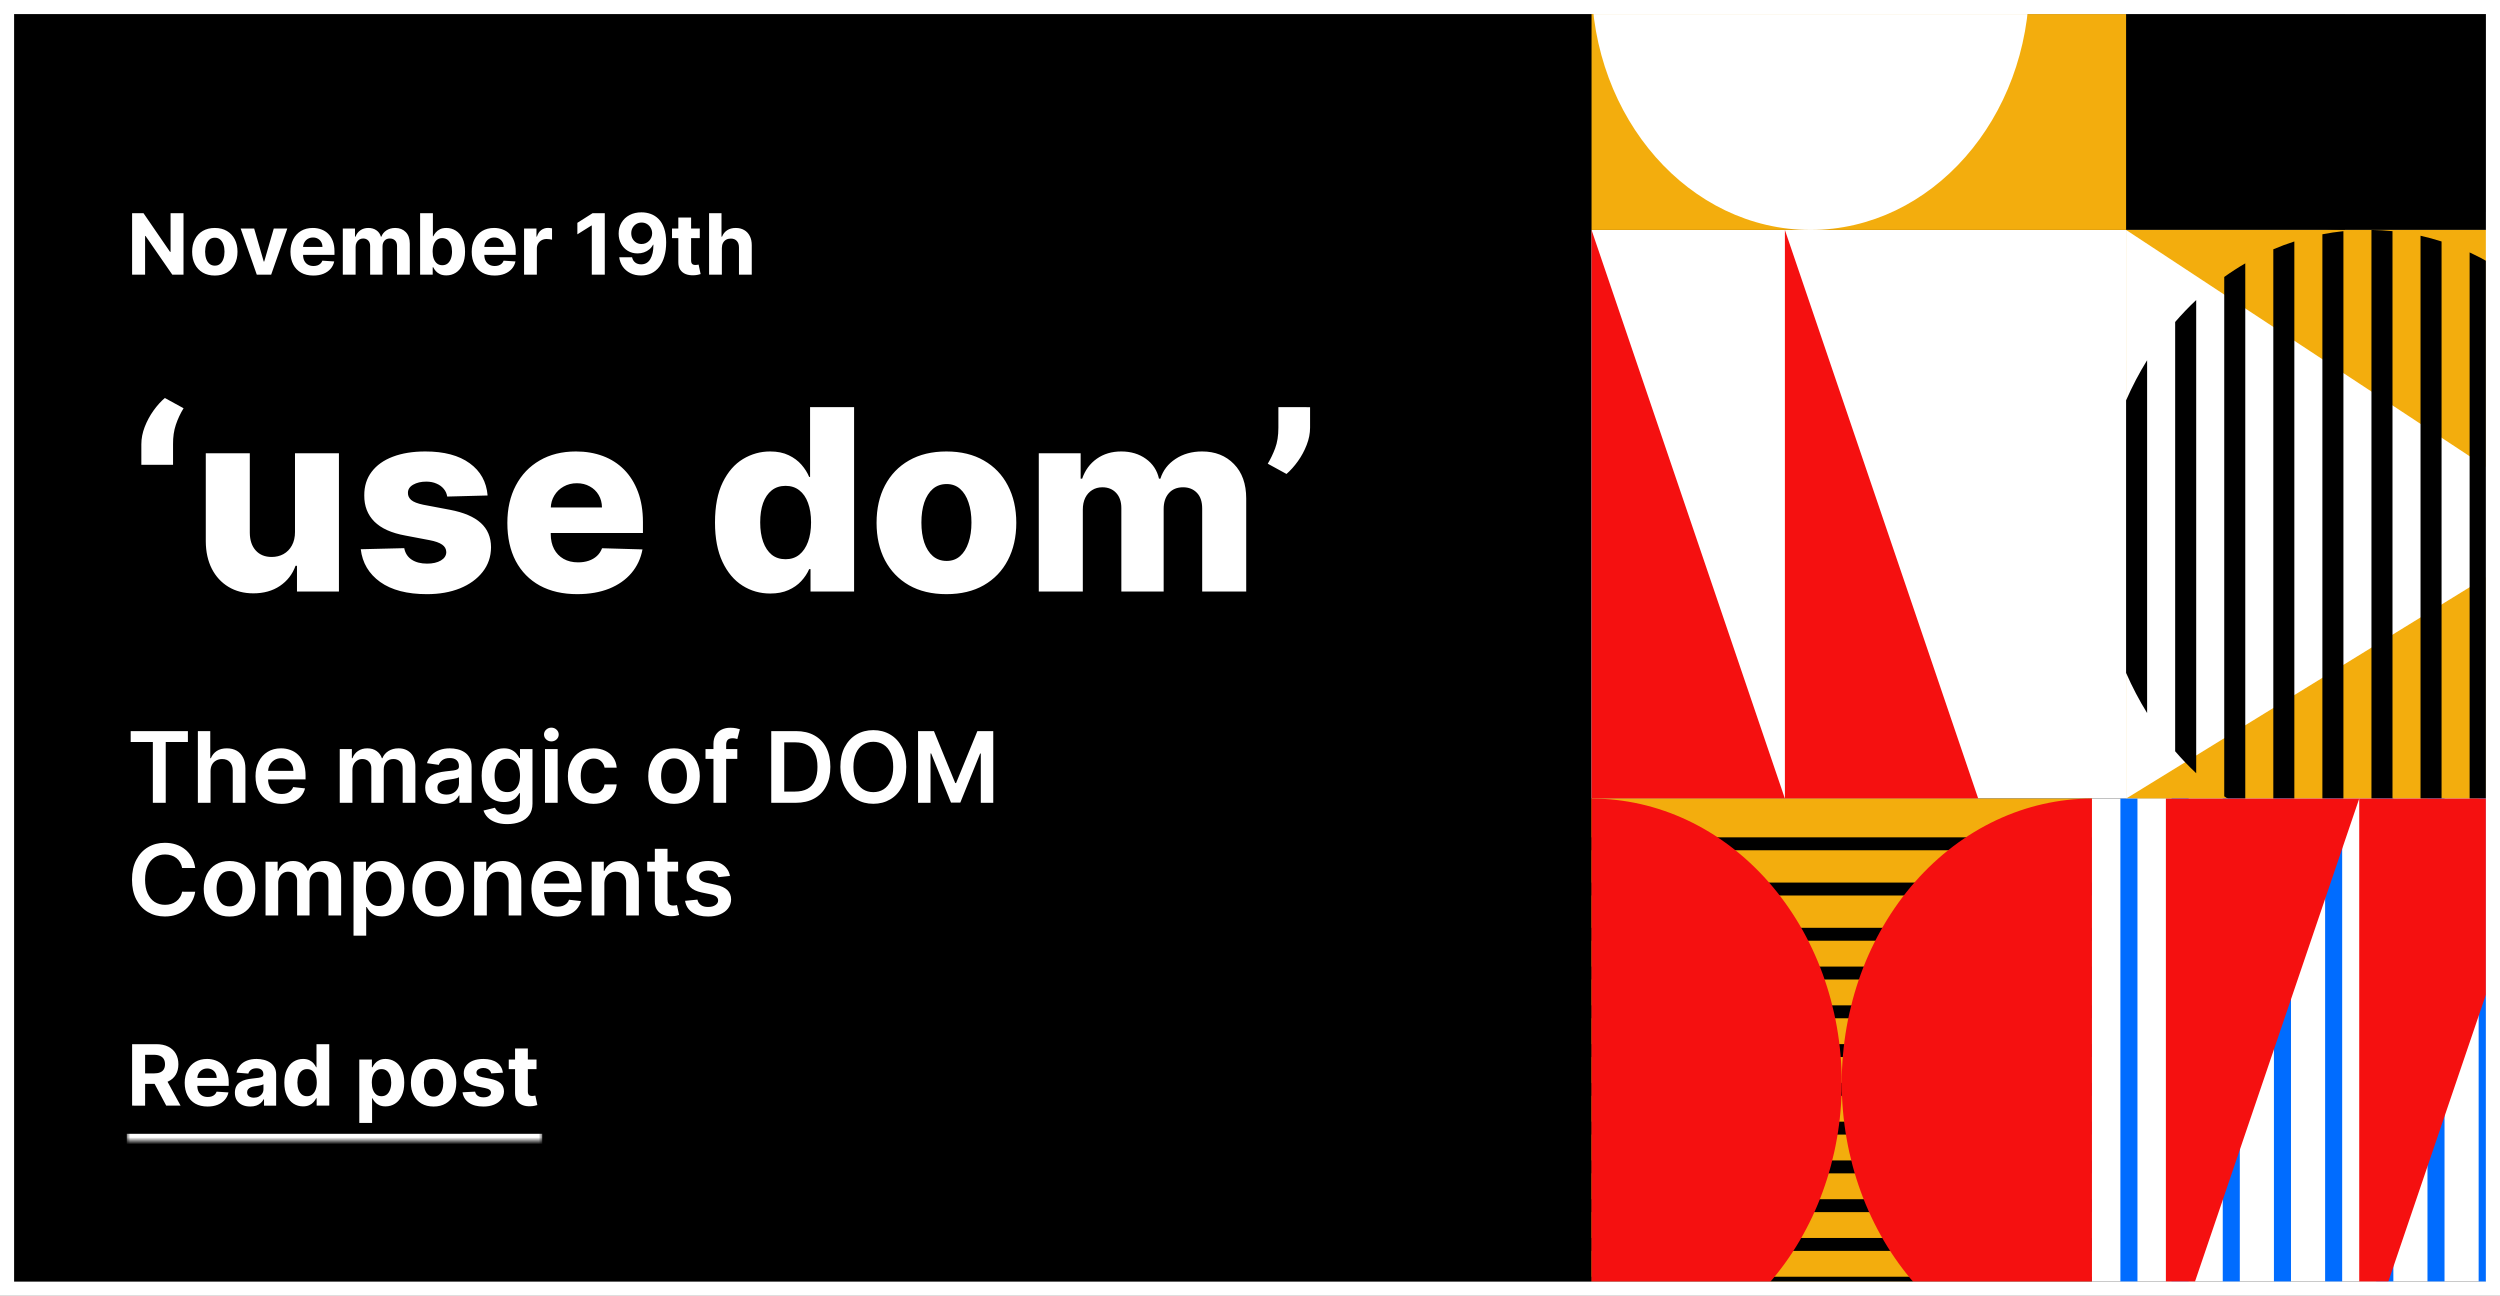 <svg fill="none" height="184" viewBox="0 0 355 184" width="355" xmlns="http://www.w3.org/2000/svg" xmlns:xlink="http://www.w3.org/1999/xlink"><rect x="0" y="0" width="355" height="184" fill="#333333" stroke="none"/><clipPath id="a"><path d="m2 2h351v180h-351z"/></clipPath><mask id="b" fill="#fff"><path d="m18 144h59v18h-59z" fill="#fff"/></mask><g clip-path="url(#a)"><path d="m2 2h351v180h-351z" fill="#000"/><path d="m226 32.652h130.813v80.746h-130.813z" fill="#fff"/><path d="m226 32.652 27.455 80.746h-27.455z" fill="#f51010"/><path d="m253.455 32.652 27.454 80.746h-27.454z" fill="#f51010"/><path d="m226-5.885h75.904v38.538h-75.904z" fill="#f3ad0d"/><path d="m288.176-2.674c0 19.51-13.918 35.326-31.088 35.326-17.169 0-31.088-15.816-31.088-35.326 0-19.51 13.919-35.326 31.088-35.326 17.17 0 31.088 15.816 31.088 35.326z" fill="#fff"/><path d="m332.992-38c-8.245 0-16.153 3.722-21.983 10.347s-9.105 15.61-9.105 24.979c0 9.369 3.275 18.354 9.105 24.979 5.83 6.625 13.738 10.347 21.983 10.347z" fill="#000"/><path d="m364.484-38c-8.245 0-16.153 3.722-21.983 10.347s-9.105 15.61-9.105 24.979c0 9.369 3.275 18.354 9.105 24.979 5.83 6.625 13.738 10.347 21.983 10.347z" fill="#000"/><path d="m301.904 32.652h63.791v80.746h-63.791z" fill="#f3ad0d"/><path d="m301.904 32.652 63.387 41.749-63.387 38.997z" fill="#fff"/><path d="m304.89 51.154c-1.117 1.802-2.116 3.706-2.986 5.695v38.705c.87 1.989 1.869 3.893 2.986 5.695z" fill="#000"/><path d="m311.859 109.799c-1.043-.979-2.04-2.02-2.987-3.117v-60.961c.947-1.097 1.944-2.138 2.987-3.117z" fill="#000"/><path d="m318.828 115.005c-1.023-.594-2.02-1.239-2.987-1.931v-73.745c.967-.693 1.964-1.338 2.987-1.932z" fill="#000"/><path d="m325.796 118.115c-1.013-.326-2.009-.698-2.986-1.113v-81.601c.977-.416 1.973-.788 2.986-1.113z" fill="#000"/><path d="m332.765 119.577c-1.007-.103-2.003-.251-2.986-.441v-85.869c.983-.19 1.979-.337 2.986-.441z" fill="#000"/><path d="m339.734 119.577c-.985.101-1.981.159-2.987.174v-87.099c1.006.015 2.002.073 2.987.174z" fill="#000"/><path d="m346.703 118.115c-.98.315-1.977.587-2.987.813v-85.453c1.01.227 2.007.499 2.987.814z" fill="#000"/><path d="m353.671 115.005c-.972.565-1.968 1.084-2.986 1.555v-80.717c1.018.471 2.014.99 2.986 1.554z" fill="#000"/><path d="m360.64 109.799c-.957.899-1.954 1.746-2.987 2.537v-72.269c1.033.791 2.03 1.638 2.987 2.537z" fill="#000"/><path d="m367.609 101.249c-.919 1.482-1.917 2.896-2.987 4.234v-58.563c1.07 1.338 2.068 2.752 2.987 4.234z" fill="#000"/><path d="m226 113.398h71.059v80.745h-71.059z" fill="#f3ad0d"/><g fill="#000"><path d="m226 118.903h71.059v1.835h-71.059z"/><path d="m226 131.749h71.059v1.835h-71.059z"/><path d="m226 137.254h71.059v1.836h-71.059z"/><path d="m226 142.76h71.059v1.835h-71.059z"/><path d="m226 148.265h71.059v1.835h-71.059z"/><path d="m226 153.771h71.059v1.835h-71.059z"/><path d="m226 159.276h71.059v1.835h-71.059z"/><path d="m226 164.781h71.059v1.836h-71.059z"/><path d="m226 170.287h71.059v1.835h-71.059z"/><path d="m226 175.792h71.059v1.835h-71.059z"/><path d="m226 181.298h71.059v1.835h-71.059z"/><path d="m226 186.803h71.059v1.835h-71.059z"/><path d="m226 192.308h71.059v1.835h-71.059z"/><path d="m226 125.326h71.059v1.835h-71.059z"/></g><path d="m226 194.143c9.423 0 18.46-4.253 25.123-11.825 6.663-7.571 10.406-17.84 10.406-28.547 0-10.708-3.743-20.977-10.406-28.548-6.663-7.572-15.7-11.825-25.123-11.825v40.373z" fill="#f51010"/><path d="m297.059 194.143c-9.423 0-18.46-4.253-25.123-11.825-6.663-7.571-10.407-17.84-10.407-28.547 0-10.708 3.744-20.977 10.407-28.548 6.663-7.572 15.7-11.825 25.123-11.825v40.373z" fill="#f51010"/><path d="m297.059 113.398h79.941v104.602h-79.941z" fill="#fff"/><path d="m301.096 113.398h2.423v104.602h-2.423z" fill="#006cff"/><path d="m308.364 113.398h2.422v104.602h-2.422z" fill="#006cff"/><path d="m315.631 113.398h2.422v104.602h-2.422z" fill="#006cff"/><path d="m322.898 113.398h2.423v104.602h-2.423z" fill="#006cff"/><path d="m330.166 113.398h2.422v104.602h-2.422z" fill="#006cff"/><path d="m337.433 113.398h2.423v104.602h-2.423z" fill="#006cff"/><path d="m344.701 113.398h2.422v104.602h-2.422z" fill="#006cff"/><path d="m351.968 113.398h2.422v104.602h-2.422z" fill="#006cff"/><path d="m359.235 113.398h2.423v104.602h-2.423z" fill="#006cff"/><path d="m366.503 113.398h2.422v104.602h-2.422z" fill="#006cff"/><path d="m307.556 194.143 27.455-80.745h-27.455z" fill="#f51010"/><path d="m335.011 194.143 27.454-80.745h-27.454z" fill="#f51010"/><path d="m377-38h-12.213v256h12.213z" fill="#fff"/><path d="m26.058 30.273v8.727h-1.594l-3.797-5.493h-.064v5.493h-1.845v-8.727h1.619l3.767 5.489h.077v-5.489zm4.445 8.855c-.662 0-1.234-.141-1.717-.422-.48-.284-.851-.679-1.112-1.185-.261-.508-.392-1.098-.392-1.768 0-.676.131-1.267.392-1.773.261-.508.632-.903 1.112-1.185.483-.284 1.055-.426 1.717-.426s1.233.142 1.713.426c.483.281.855.676 1.116 1.185.261.506.392 1.097.392 1.773 0 .67-.131 1.26-.392 1.768-.261.506-.633.901-1.116 1.185-.48.281-1.051.422-1.713.422zm.009-1.406c.301 0 .553-.085.754-.256.202-.173.354-.409.456-.707.105-.298.158-.638.158-1.018 0-.381-.052-.72-.158-1.018-.102-.298-.254-.534-.456-.707s-.453-.26-.754-.26c-.304 0-.56.087-.767.26-.205.173-.359.409-.465.707-.102.298-.153.638-.153 1.018 0 .381.051.72.153 1.018.105.298.26.534.465.707.207.171.463.256.767.256zm10.282-5.267-2.288 6.545h-2.045l-2.288-6.545h1.918l1.359 4.683h.068l1.355-4.683zm3.698 6.673c-.673 0-1.253-.136-1.739-.409-.483-.276-.855-.665-1.117-1.168-.261-.506-.392-1.104-.392-1.794 0-.673.131-1.264.392-1.773.261-.508.629-.905 1.104-1.189.477-.284 1.037-.426 1.679-.426.432 0 .834.07 1.206.209.375.136.702.342.98.618.281.276.5.622.656 1.04.156.415.234.901.234 1.457v.499h-5.527v-1.125h3.818c0-.261-.057-.493-.171-.695-.114-.202-.271-.359-.473-.473-.199-.116-.43-.175-.695-.175-.276 0-.52.064-.733.192-.21.125-.375.294-.494.507-.119.21-.18.445-.183.703v1.07c0 .324.06.604.179.84.122.236.294.418.516.545.222.128.484.192.788.192.202 0 .386-.028.554-.085.168-.057.311-.142.43-.256.119-.114.21-.253.273-.418l1.679.111c-.085.403-.26.756-.524 1.057-.261.298-.599.531-1.014.699-.412.165-.888.247-1.428.247zm4.186-.128v-6.545h1.73v1.155h.077c.136-.384.364-.686.682-.908.318-.222.699-.332 1.142-.332.449 0 .831.112 1.146.337.315.222.526.523.631.903h.068c.134-.375.375-.675.724-.899.352-.227.768-.341 1.249-.341.611 0 1.107.195 1.487.584.384.386.575.935.575 1.645v4.402h-1.811v-4.044c0-.364-.097-.636-.29-.818s-.435-.273-.724-.273c-.33 0-.587.105-.771.315-.185.207-.277.481-.277.822v3.997h-1.76v-4.082c0-.321-.092-.577-.277-.767-.182-.19-.422-.285-.72-.285-.202 0-.384.051-.545.153-.159.099-.285.24-.379.422-.094.179-.141.389-.141.631v3.929zm10.977 0v-8.727h1.815v3.281h.055c.08-.176.195-.355.345-.537.153-.185.352-.338.597-.46.247-.125.554-.188.92-.188.477 0 .918.125 1.321.375.403.247.726.621.967 1.121.241.497.362 1.121.362 1.871 0 .73-.118 1.347-.354 1.849-.233.5-.551.879-.955 1.138-.401.256-.85.384-1.347.384-.352 0-.652-.058-.899-.175-.244-.117-.445-.263-.601-.439-.156-.179-.276-.359-.358-.541h-.081v1.048zm1.777-3.273c0 .389.054.729.162 1.018.108.29.264.516.469.678.204.159.453.239.746.239.295 0 .545-.081.75-.243.204-.165.359-.392.465-.682.108-.293.162-.629.162-1.01 0-.378-.052-.71-.158-.997-.105-.287-.26-.511-.464-.673-.205-.162-.456-.243-.754-.243-.295 0-.545.078-.75.234-.202.156-.356.378-.465.665-.108.287-.162.625-.162 1.014zm8.798 3.401c-.673 0-1.253-.136-1.739-.409-.483-.276-.855-.665-1.117-1.168-.261-.506-.392-1.104-.392-1.794 0-.673.131-1.264.392-1.773s.629-.905 1.104-1.189c.477-.284 1.037-.426 1.679-.426.432 0 .834.07 1.206.209.375.136.702.342.98.618.281.276.5.622.656 1.04.156.415.234.901.234 1.457v.499h-5.527v-1.125h3.818c0-.261-.057-.493-.171-.695s-.271-.359-.473-.473c-.199-.116-.43-.175-.695-.175-.276 0-.52.064-.733.192-.21.125-.375.294-.494.507-.119.21-.18.445-.183.703v1.07c0 .324.06.604.179.84.122.236.294.418.516.545.222.128.484.192.788.192.202 0 .386-.028.554-.085s.311-.142.43-.256c.119-.114.21-.253.273-.418l1.679.111c-.085.403-.26.756-.524 1.057-.261.298-.6.531-1.014.699-.412.165-.888.247-1.428.247zm4.186-.128v-6.545h1.76v1.142h.068c.119-.406.32-.713.601-.92.281-.21.605-.315.972-.315.091 0 .189.006.294.017.105.011.197.027.277.047v1.611c-.085-.026-.203-.048-.354-.068s-.288-.03-.413-.03c-.267 0-.506.058-.716.175-.207.114-.372.273-.494.477-.119.204-.179.44-.179.707v3.703zm11.462-8.727v8.727h-1.845v-6.976h-.051l-1.998 1.253v-1.636l2.16-1.368zm5.229-.119c.449 0 .881.075 1.295.226.418.15.79.391 1.117.72.33.33.59.767.78 1.312.193.543.291 1.209.294 1.999 0 .742-.084 1.403-.251 1.986-.165.58-.402 1.073-.712 1.479-.31.406-.683.716-1.121.929-.438.21-.926.315-1.466.315-.582 0-1.097-.112-1.543-.337-.446-.227-.805-.535-1.078-.925-.27-.392-.433-.832-.49-1.321h1.82c.071.318.22.565.447.742.227.173.508.26.844.26.568 0 1-.247 1.295-.742.295-.497.445-1.178.448-2.041h-.06c-.131.256-.307.476-.528.66-.222.182-.476.322-.763.422-.284.099-.587.149-.908.149-.514 0-.973-.121-1.376-.362s-.722-.574-.955-.997c-.233-.423-.349-.906-.349-1.449-.003-.585.132-1.107.405-1.564.273-.457.653-.815 1.142-1.074.491-.261 1.062-.391 1.713-.388zm.013 1.449c-.287 0-.543.068-.767.204-.222.136-.398.32-.528.55-.128.23-.19.487-.188.771 0 .287.062.545.188.776.128.227.301.409.52.545.222.134.474.2.758.2.213 0 .41-.04.592-.119.182-.08.339-.189.473-.328.136-.142.243-.305.32-.49.077-.185.115-.381.115-.588-.003-.276-.068-.528-.196-.758-.128-.23-.304-.415-.528-.554s-.477-.209-.758-.209zm8.247.852v1.364h-3.942v-1.364zm-3.047-1.568h1.815v6.102c0 .168.026.298.077.392.051.091.122.155.213.192.094.037.202.055.324.055.085 0 .171-.007.256-.021.085-.017.151-.03.196-.038l.286 1.351c-.091.028-.219.061-.384.098-.165.04-.365.064-.601.072-.438.017-.821-.041-1.151-.175-.327-.134-.581-.341-.763-.622-.182-.281-.271-.636-.268-1.065zm6.183 4.33v3.784h-1.815v-8.727h1.764v3.337h.077c.147-.386.386-.689.716-.908.329-.222.743-.332 1.24-.332.454 0 .851.1 1.189.298.341.196.605.479.792.848.191.366.284.805.282 1.317v4.168h-1.816v-3.844c.003-.403-.099-.717-.307-.942-.204-.224-.491-.337-.86-.337-.248 0-.466.053-.657.158-.187.105-.335.259-.443.46-.105.199-.159.439-.162.72z" fill="#fff"/><path d="m20.071 66v-2.915c0-.81.158-1.628.473-2.454.324-.835.742-1.611 1.253-2.327.52-.725 1.057-1.321 1.611-1.79l2.659 1.457c-.46.75-.827 1.534-1.099 2.352-.273.81-.405 1.726-.396 2.748v2.928zm21.818 9.524v-11.161h6.239v19.636h-5.957v-3.656h-.205c-.435 1.202-1.176 2.156-2.224 2.864-1.04.699-2.297 1.048-3.771 1.048-1.338 0-2.514-.307-3.528-.92-1.014-.614-1.803-1.47-2.365-2.57-.562-1.108-.848-2.403-.857-3.886v-12.516h6.251v11.288c.009 1.065.29 1.905.844 2.518.554.614 1.308.92 2.263.92.622 0 1.18-.136 1.675-.409.503-.281.899-.686 1.189-1.214.298-.537.447-1.185.447-1.943zm27.353-5.165-5.74.153c-.06-.409-.222-.771-.486-1.087-.264-.324-.609-.575-1.036-.754-.418-.188-.903-.281-1.457-.281-.724 0-1.342.145-1.854.435-.503.29-.75.682-.741 1.176-.009.384.145.716.46.997.324.281.899.507 1.726.677l3.784.716c1.96.375 3.418.997 4.372 1.867.963.869 1.449 2.02 1.457 3.452-.009 1.347-.409 2.518-1.202 3.516-.784.997-1.858 1.773-3.222 2.327-1.364.545-2.923.818-4.679.818-2.804 0-5.016-.575-6.635-1.726-1.611-1.159-2.531-2.71-2.761-4.653l6.175-.153c.136.716.49 1.261 1.061 1.636s1.3.562 2.186.562c.801 0 1.453-.149 1.956-.447.503-.298.759-.695.767-1.189-.009-.443-.205-.797-.588-1.061-.384-.273-.984-.486-1.802-.639l-3.426-.652c-1.969-.358-3.435-1.018-4.398-1.982-.963-.972-1.44-2.207-1.432-3.707-.009-1.312.341-2.433 1.048-3.362.707-.938 1.713-1.653 3.017-2.148 1.304-.494 2.842-.741 4.615-.741 2.659 0 4.756.558 6.29 1.675 1.534 1.108 2.382 2.634 2.544 4.577zm12.735 14.011c-2.054 0-3.827-.405-5.318-1.214-1.483-.818-2.625-1.982-3.426-3.49-.793-1.517-1.189-3.32-1.189-5.408 0-2.028.401-3.801 1.202-5.318.801-1.526 1.93-2.71 3.388-3.554 1.457-.852 3.175-1.278 5.152-1.278 1.398 0 2.676.217 3.835.652 1.159.435 2.16 1.078 3.004 1.93.844.852 1.5 1.905 1.969 3.158.469 1.244.703 2.672.703 4.283v1.56h-17.067v-3.631h11.25c-.009-.665-.166-1.257-.473-1.777s-.729-.925-1.266-1.214c-.528-.298-1.138-.448-1.828-.448-.699 0-1.325.158-1.879.473-.554.307-.993.729-1.317 1.266-.324.528-.494 1.129-.511 1.802v3.695c0 .801.158 1.504.473 2.109.315.597.763 1.061 1.342 1.393.58.332 1.27.499 2.071.499.554 0 1.057-.077 1.508-.23s.84-.379 1.163-.677c.324-.298.567-.665.729-1.099l5.74.166c-.239 1.287-.763 2.408-1.573 3.362-.801.946-1.854 1.683-3.158 2.212-1.304.52-2.812.78-4.526.78zm27.402-.089c-1.448 0-2.765-.375-3.95-1.125s-2.131-1.875-2.838-3.375-1.061-3.362-1.061-5.587c0-2.31.366-4.21 1.099-5.702s1.692-2.595 2.877-3.311c1.193-.716 2.476-1.074 3.848-1.074 1.031 0 1.913.179 2.646.537.733.349 1.338.801 1.816 1.355.477.554.839 1.129 1.086 1.726h.128v-9.908h6.251v26.182h-6.187v-3.183h-.192c-.264.605-.639 1.172-1.125 1.7-.486.528-1.095.955-1.828 1.278-.724.324-1.581.486-2.57.486zm2.174-4.871c.758 0 1.406-.213 1.943-.639.537-.435.95-1.044 1.24-1.828s.435-1.705.435-2.761c0-1.074-.145-1.999-.435-2.774-.281-.776-.695-1.372-1.24-1.79-.537-.418-1.185-.626-1.943-.626-.776 0-1.432.213-1.969.639-.537.426-.946 1.027-1.227 1.802-.273.776-.409 1.692-.409 2.749s.14 1.977.421 2.761c.282.784.687 1.393 1.215 1.828.537.426 1.193.639 1.969.639zm22.84 4.96c-2.062 0-3.835-.422-5.318-1.266-1.474-.852-2.612-2.037-3.413-3.554-.793-1.526-1.189-3.294-1.189-5.305 0-2.02.396-3.788 1.189-5.305.801-1.526 1.939-2.71 3.413-3.554 1.483-.852 3.256-1.278 5.318-1.278 2.063 0 3.831.426 5.306 1.278 1.483.844 2.62 2.028 3.413 3.554.801 1.517 1.202 3.286 1.202 5.305 0 2.011-.401 3.78-1.202 5.305-.793 1.517-1.93 2.702-3.413 3.554-1.475.844-3.243 1.266-5.306 1.266zm.039-4.717c.75 0 1.384-.23 1.904-.69.52-.46.917-1.099 1.189-1.918.282-.818.422-1.764.422-2.838 0-1.091-.14-2.046-.422-2.864-.272-.818-.669-1.457-1.189-1.918-.52-.46-1.154-.69-1.904-.69-.776 0-1.432.23-1.969.69-.529.46-.933 1.099-1.215 1.918-.272.818-.409 1.773-.409 2.864 0 1.074.137 2.02.409 2.838.282.818.686 1.457 1.215 1.918.537.46 1.193.69 1.969.69zm13.076 4.347v-19.636h5.945v3.605h.217c.409-1.193 1.099-2.135 2.071-2.825.972-.69 2.131-1.036 3.477-1.036 1.364 0 2.532.349 3.503 1.048.972.699 1.59 1.636 1.854 2.813h.204c.367-1.168 1.083-2.101 2.148-2.8 1.065-.707 2.323-1.061 3.771-1.061 1.858 0 3.367.597 4.526 1.79 1.159 1.185 1.739 2.812 1.739 4.883v13.219h-6.252v-11.787c0-.98-.251-1.726-.754-2.237-.503-.52-1.155-.78-1.956-.78-.861 0-1.538.281-2.033.844-.485.554-.728 1.3-.728 2.237v11.723h-6.009v-11.851c0-.912-.247-1.632-.741-2.16-.495-.528-1.147-.793-1.956-.793-.546 0-1.027.132-1.445.396-.418.256-.746.622-.984 1.099-.23.477-.345 1.04-.345 1.688v11.621zm38.523-26.182v2.915c0 .81-.161 1.628-.485 2.454-.316.818-.729 1.585-1.24 2.301-.512.716-1.053 1.321-1.624 1.815l-2.659-1.457c.392-.648.741-1.376 1.048-2.186.307-.818.46-1.79.46-2.915v-2.928z" fill="#fff"/><path d="m18.557 105.364v-1.546h8.124v1.546h-3.147v8.636h-1.83v-8.636zm11.34 4.162v4.474h-1.8v-10.182h1.76v3.843h.089c.179-.431.456-.77.83-1.019.378-.252.858-.378 1.442-.378.53 0 .993.111 1.387.333s.699.547.915.975c.219.427.328.949.328 1.566v4.862h-1.8v-4.584c0-.514-.133-.913-.398-1.198-.262-.288-.63-.432-1.104-.432-.318 0-.603.069-.855.208-.249.136-.444.333-.587.592-.139.258-.209.572-.209.94zm10.097 4.623c-.766 0-1.427-.159-1.984-.477-.553-.322-.979-.776-1.278-1.362-.298-.59-.448-1.285-.448-2.083 0-.786.149-1.475.448-2.069.302-.596.723-1.06 1.263-1.392.54-.334 1.175-.502 1.904-.502.471 0 .915.076 1.332.229.421.149.792.381 1.114.696.325.315.58.716.766 1.203.186.484.278 1.061.278 1.73v.552h-6.259v-1.213h4.534c-.003-.345-.078-.651-.224-.92-.146-.272-.35-.485-.612-.641-.259-.156-.56-.234-.905-.234-.368 0-.691.09-.969.269-.278.175-.495.407-.651.696-.152.285-.23.598-.234.939v1.059c0 .444.081.826.244 1.144.162.315.39.557.681.726.292.165.633.248 1.024.248.262 0 .499-.036.711-.109.212-.076.396-.187.552-.333.156-.146.273-.327.353-.542l1.68.189c-.106.444-.308.832-.607 1.163-.295.328-.673.583-1.133.766-.461.179-.988.268-1.581.268zm8.251-.149v-7.636h1.72v1.297h.089c.159-.437.423-.779.79-1.024.368-.249.807-.373 1.317-.373.517 0 .953.126 1.308.378.358.249.61.588.756 1.019h.08c.169-.424.454-.762.855-1.014.404-.255.883-.383 1.437-.383.703 0 1.276.222 1.72.666.444.445.666 1.092.666 1.944v5.126h-1.805v-4.847c0-.474-.126-.821-.378-1.039-.252-.222-.56-.333-.925-.333-.434 0-.774.135-1.019.407-.242.269-.363.618-.363 1.049v4.763h-1.765v-4.922c0-.394-.119-.709-.358-.944-.235-.236-.543-.353-.925-.353-.259 0-.494.066-.706.198-.212.13-.381.314-.507.552-.126.236-.189.511-.189.826v4.643zm14.692.154c-.484 0-.92-.086-1.308-.258-.385-.176-.689-.435-.915-.776-.222-.341-.333-.762-.333-1.263 0-.431.08-.787.239-1.069.159-.281.376-.507.651-.676s.585-.296.93-.383c.348-.089.708-.154 1.079-.193.447-.047.81-.088 1.089-.125.279-.04.481-.099.607-.179.129-.083.194-.21.194-.383v-.029c0-.375-.111-.665-.333-.87-.222-.206-.542-.309-.96-.309-.441 0-.79.096-1.049.289-.255.192-.427.419-.517.681l-1.68-.239c.133-.464.351-.852.656-1.163.305-.315.678-.55 1.119-.706.441-.159.928-.239 1.462-.239.368 0 .734.043 1.099.129.365.087.698.229.999.428.302.196.544.462.726.8.186.339.278.761.278 1.268v5.111h-1.73v-1.049h-.06c-.109.212-.264.411-.462.597-.196.182-.443.329-.741.442-.295.109-.641.164-1.039.164zm.467-1.322c.361 0 .674-.072.94-.214.265-.146.469-.338.612-.577.146-.238.219-.499.219-.78v-.9c-.056.046-.152.089-.288.129-.133.04-.282.075-.448.104-.166.03-.33.057-.492.08s-.303.043-.423.06c-.269.036-.509.096-.721.179s-.38.199-.502.348c-.123.145-.184.334-.184.566 0 .332.121.582.363.751.242.169.55.254.925.254zm8.625 4.191c-.646 0-1.202-.088-1.665-.264-.464-.172-.837-.404-1.119-.696-.282-.291-.477-.615-.587-.969l1.621-.393c.073.149.179.297.318.442.139.15.327.272.562.368.239.1.539.15.9.15.51 0 .933-.125 1.268-.373.335-.246.502-.65.502-1.213v-1.447h-.089c-.093.185-.229.376-.408.572-.176.195-.409.359-.701.492-.288.132-.651.199-1.089.199-.587 0-1.119-.138-1.596-.413-.474-.278-.852-.693-1.134-1.243-.278-.553-.418-1.246-.418-2.078 0-.839.139-1.546.418-2.123.282-.58.661-1.019 1.139-1.317.477-.302 1.009-.453 1.596-.453.448 0 .815.076 1.104.229.292.149.524.33.696.542.172.209.303.406.393.591h.099v-1.262h1.775v7.76c0 .653-.156 1.193-.467 1.621-.312.428-.738.747-1.278.96-.54.212-1.153.318-1.839.318zm.015-4.544c.381 0 .706-.093.974-.279.269-.185.472-.452.612-.8s.209-.766.209-1.253c0-.481-.07-.901-.209-1.263-.136-.361-.338-.641-.607-.84-.265-.202-.592-.303-.979-.303-.401 0-.736.104-1.004.313-.268.209-.471.495-.607.86-.136.361-.204.772-.204 1.233 0 .467.068.877.204 1.228.139.348.343.62.612.815.272.193.605.289.999.289zm5.344 1.521v-7.636h1.8v7.636zm.905-8.72c-.285 0-.53-.095-.736-.284-.205-.192-.308-.422-.308-.691 0-.271.103-.502.308-.691.205-.192.451-.288.736-.288.288 0 .534.096.736.288.205.189.308.42.308.691 0 .269-.103.499-.308.691-.202.189-.448.284-.736.284zm6.006 8.869c-.762 0-1.417-.167-1.964-.502-.543-.335-.963-.797-1.258-1.387-.292-.593-.438-1.276-.438-2.048 0-.776.149-1.46.447-2.054.298-.596.719-1.06 1.263-1.392.547-.334 1.193-.502 1.939-.502.62 0 1.168.115 1.645.343.481.226.863.545 1.149.96.285.411.447.891.487 1.442h-1.72c-.07-.368-.235-.675-.497-.92-.259-.249-.605-.373-1.039-.373-.368 0-.691.099-.969.298-.279.196-.496.477-.651.845-.152.368-.229.809-.229 1.323 0 .52.076.968.229 1.342.152.371.366.658.641.86.278.199.605.299.979.299.265 0 .502-.05.711-.15.212-.102.39-.25.532-.442s.24-.426.293-.701h1.72c-.043.54-.202 1.019-.477 1.437-.275.414-.65.739-1.123.974-.474.232-1.031.348-1.671.348zm11.413 0c-.746 0-1.392-.164-1.939-.492s-.971-.787-1.273-1.377c-.298-.59-.448-1.28-.448-2.068 0-.789.149-1.48.448-2.074.302-.593.726-1.053 1.273-1.382.547-.328 1.193-.492 1.939-.492.746 0 1.392.164 1.939.492.547.329.969.789 1.268 1.382.302.594.452 1.285.452 2.074 0 .788-.151 1.478-.452 2.068-.298.59-.721 1.049-1.268 1.377-.547.328-1.193.492-1.939.492zm.01-1.442c.404 0 .742-.111 1.014-.333.272-.225.474-.527.607-.905.136-.377.204-.798.204-1.262 0-.468-.068-.89-.204-1.268-.133-.381-.335-.685-.607-.91s-.61-.338-1.014-.338c-.414 0-.759.113-1.034.338-.272.225-.476.529-.612.91-.133.378-.199.8-.199 1.268 0 .464.066.885.199 1.262.136.378.34.68.612.905.275.222.62.333 1.034.333zm8.974-6.343v1.392h-4.514v-1.392zm-3.385 7.636v-8.357c0-.514.106-.942.318-1.283.215-.341.504-.597.865-.766s.762-.253 1.203-.253c.312 0 .588.025.83.074.242.05.421.095.537.135l-.358 1.392c-.076-.023-.172-.047-.288-.07-.116-.026-.245-.04-.388-.04-.335 0-.571.082-.711.244-.136.159-.204.388-.204.686v8.238zm11.657 0h-3.45v-10.182h3.52c1.011 0 1.879.204 2.605.612.729.404 1.289.986 1.68 1.745.392.759.587 1.667.587 2.724 0 1.061-.197 1.972-.591 2.735-.392.762-.957 1.347-1.696 1.754-.736.408-1.621.612-2.655.612zm-1.605-1.596h1.516c.709 0 1.301-.129 1.775-.388.474-.262.83-.651 1.069-1.168.238-.52.358-1.17.358-1.949s-.12-1.425-.358-1.939c-.239-.517-.592-.903-1.059-1.158-.464-.259-1.041-.388-1.73-.388h-1.571zm17.328-3.495c0 1.097-.206 2.037-.617 2.819-.408.779-.964 1.375-1.67 1.79-.703.414-1.5.621-2.392.621-.891 0-1.69-.207-2.396-.621-.703-.418-1.259-1.016-1.67-1.795-.408-.782-.612-1.72-.612-2.814 0-1.097.204-2.035.612-2.814.411-.782.967-1.38 1.67-1.795.706-.414 1.505-.621 2.396-.621.892 0 1.689.207 2.392.621.706.415 1.262 1.013 1.67 1.795.411.779.617 1.717.617 2.814zm-1.855 0c0-.772-.121-1.423-.363-1.954-.238-.533-.57-.936-.994-1.208-.424-.275-.913-.412-1.467-.412-.553 0-1.042.137-1.466.412-.424.272-.758.675-1 1.208-.238.531-.358 1.182-.358 1.954s.12 1.425.358 1.959c.242.53.576.933 1 1.208.424.272.913.408 1.466.408.554 0 1.043-.136 1.467-.408.424-.275.756-.678.994-1.208.242-.534.363-1.187.363-1.959zm3.528-5.091h2.258l3.022 7.378h.12l3.022-7.378h2.257v10.182h-1.769v-6.995h-.095l-2.814 6.965h-1.322l-2.814-6.98h-.095v7.01h-1.77zm-102.644 19.436h-1.859c-.053-.305-.151-.575-.293-.811-.143-.238-.32-.441-.532-.606-.212-.166-.454-.29-.726-.373-.268-.086-.558-.129-.87-.129-.553 0-1.044.139-1.472.417-.427.275-.762.68-1.004 1.213-.242.531-.363 1.178-.363 1.944 0 .779.121 1.435.363 1.969.245.53.58.931 1.004 1.203.428.268.916.403 1.467.403.305 0 .59-.04.855-.12.268-.083.509-.203.721-.363.215-.159.396-.354.542-.586.149-.232.252-.497.308-.796l1.859.01c-.07.484-.22.938-.453 1.362-.229.425-.529.799-.9 1.124-.371.322-.805.573-1.303.756-.497.179-1.049.268-1.655.268-.895 0-1.694-.207-2.396-.621-.703-.415-1.256-1.013-1.661-1.795-.404-.782-.607-1.72-.607-2.814 0-1.097.204-2.035.612-2.814.408-.782.963-1.38 1.665-1.795.703-.414 1.498-.621 2.386-.621.567 0 1.094.08 1.581.239.487.159.921.392 1.302.701.381.305.694.679.94 1.123.249.441.411.945.487 1.512zm4.87 6.895c-.746 0-1.392-.164-1.939-.492-.547-.328-.971-.787-1.273-1.377-.298-.59-.447-1.28-.447-2.068 0-.789.149-1.48.447-2.074.302-.593.726-1.053 1.273-1.382.547-.328 1.193-.492 1.939-.492.746 0 1.392.164 1.939.492.547.329.97.789 1.268 1.382.302.594.452 1.285.452 2.074 0 .788-.151 1.478-.452 2.068-.298.59-.721 1.049-1.268 1.377s-1.193.492-1.939.492zm.01-1.442c.404 0 .742-.111 1.014-.333.272-.225.474-.527.607-.905.136-.377.204-.798.204-1.262 0-.468-.068-.89-.204-1.268-.133-.381-.335-.685-.607-.91s-.61-.338-1.014-.338c-.414 0-.759.113-1.034.338-.272.225-.476.529-.612.91-.133.378-.199.8-.199 1.268 0 .464.066.885.199 1.262.136.378.34.68.612.905.275.222.62.333 1.034.333zm5.107 1.293v-7.636h1.72v1.297h.089c.159-.437.422-.779.79-1.024.368-.249.807-.373 1.317-.373.517 0 .953.126 1.308.378.358.249.61.588.756 1.019h.08c.169-.424.454-.762.855-1.014.404-.255.883-.383 1.437-.383.703 0 1.276.222 1.72.666.444.445.666 1.092.666 1.944v5.126h-1.805v-4.847c0-.474-.126-.821-.378-1.039-.252-.222-.56-.333-.925-.333-.434 0-.774.135-1.019.407-.242.269-.363.618-.363 1.049v4.763h-1.765v-4.922c0-.394-.119-.709-.358-.944-.235-.236-.543-.353-.925-.353-.259 0-.494.066-.706.198-.212.13-.381.314-.507.552-.126.236-.189.511-.189.826v4.643zm12.494 2.864v-10.5h1.77v1.262h.104c.093-.185.224-.382.393-.591.169-.212.398-.393.686-.542.288-.153.656-.229 1.104-.229.59 0 1.122.151 1.596.453.477.298.855.74 1.134 1.327.282.583.423 1.299.423 2.148 0 .838-.138 1.551-.413 2.138-.275.586-.65 1.034-1.124 1.342-.474.308-1.011.462-1.611.462-.438 0-.8-.073-1.089-.219-.288-.145-.52-.321-.696-.527-.172-.208-.306-.406-.403-.591h-.074v4.067zm1.765-6.682c0 .494.07.926.209 1.297.142.372.346.662.612.87.268.206.593.309.974.309.398 0 .731-.106.999-.319.269-.215.471-.508.607-.879.139-.375.209-.801.209-1.278 0-.474-.068-.895-.204-1.263s-.338-.656-.607-.865c-.269-.209-.603-.313-1.004-.313-.385 0-.711.101-.979.303s-.472.486-.612.85c-.136.365-.204.794-.204 1.288zm10.246 3.967c-.746 0-1.392-.164-1.939-.492s-.971-.787-1.273-1.377c-.298-.59-.448-1.28-.448-2.068 0-.789.149-1.48.448-2.074.302-.593.726-1.053 1.273-1.382.547-.328 1.193-.492 1.939-.492s1.392.164 1.939.492c.547.329.97.789 1.268 1.382.302.594.452 1.285.452 2.074 0 .788-.151 1.478-.452 2.068-.298.59-.721 1.049-1.268 1.377-.547.328-1.193.492-1.939.492zm.01-1.442c.404 0 .742-.111 1.014-.333.272-.225.474-.527.607-.905.136-.377.204-.798.204-1.262 0-.468-.068-.89-.204-1.268-.133-.381-.335-.685-.607-.91-.272-.225-.61-.338-1.014-.338-.414 0-.759.113-1.034.338-.272.225-.476.529-.612.91-.133.378-.199.8-.199 1.268 0 .464.066.885.199 1.262.136.378.34.68.612.905.275.222.62.333 1.034.333zm6.906-3.181v4.474h-1.8v-7.636h1.72v1.297h.089c.176-.427.456-.767.84-1.019.388-.252.867-.378 1.437-.378.527 0 .986.113 1.377.338.394.226.699.552.915.98.219.427.326.946.323 1.556v4.862h-1.8v-4.584c0-.51-.133-.91-.398-1.198-.262-.288-.625-.432-1.089-.432-.315 0-.595.069-.84.208-.242.136-.432.333-.572.592-.136.258-.204.572-.204.94zm10.042 4.623c-.766 0-1.427-.159-1.984-.477-.553-.322-.979-.776-1.278-1.362-.298-.59-.448-1.285-.448-2.083 0-.786.149-1.475.448-2.069.302-.596.723-1.06 1.263-1.392.54-.334 1.175-.502 1.904-.502.471 0 .915.076 1.332.229.421.149.792.381 1.114.696.325.315.58.716.766 1.203.186.484.279 1.061.279 1.73v.552h-6.259v-1.213h4.534c-.003-.345-.078-.651-.224-.92-.146-.272-.35-.485-.612-.641-.259-.156-.56-.234-.905-.234-.368 0-.691.09-.97.269-.278.175-.495.407-.651.696-.152.285-.23.598-.234.939v1.059c0 .444.081.826.244 1.144.162.315.389.557.681.726.292.165.633.248 1.024.248.262 0 .499-.036.711-.109.212-.076.396-.187.552-.333s.273-.327.353-.542l1.68.189c-.106.444-.308.832-.607 1.163-.295.328-.673.583-1.133.766-.461.179-.988.268-1.581.268zm6.648-4.623v4.474h-1.8v-7.636h1.72v1.297h.089c.176-.427.456-.767.84-1.019.388-.252.867-.378 1.437-.378.527 0 .986.113 1.377.338.394.226.699.552.915.98.219.427.326.946.323 1.556v4.862h-1.8v-4.584c0-.51-.133-.91-.398-1.198-.262-.288-.625-.432-1.089-.432-.315 0-.595.069-.84.208-.242.136-.432.333-.572.592-.136.258-.204.572-.204.94zm10.475-3.162v1.392h-4.39v-1.392zm-3.306-1.83h1.8v7.169c0 .242.036.428.109.557.076.126.176.212.298.258.123.047.259.07.408.07.113 0 .215-.008.308-.025.096-.016.169-.031.219-.045l.303 1.407c-.096.034-.234.07-.413.11-.176.04-.391.063-.646.069-.451.014-.857-.054-1.218-.203-.361-.153-.648-.388-.86-.706-.209-.319-.312-.716-.308-1.194zm10.667 3.848-1.64.179c-.047-.166-.128-.321-.244-.467-.112-.146-.265-.264-.457-.353-.192-.09-.428-.134-.706-.134-.375 0-.69.081-.945.243-.252.163-.376.373-.373.632-.003.222.078.402.244.541.169.14.447.254.835.343l1.303.279c.722.156 1.259.403 1.611.741.354.338.533.78.537 1.327-.004.481-.145.905-.423 1.273-.275.364-.658.649-1.149.855-.49.205-1.053.308-1.69.308-.934 0-1.687-.195-2.257-.587-.57-.394-.91-.942-1.019-1.645l1.755-.169c.08.345.249.605.507.78.259.176.595.264 1.009.264.428 0 .771-.088 1.029-.264.262-.175.393-.392.393-.651 0-.219-.084-.399-.253-.542-.166-.142-.425-.252-.776-.328l-1.303-.273c-.733-.153-1.274-.41-1.626-.771-.351-.365-.525-.825-.522-1.382-.003-.471.124-.878.383-1.223.262-.348.625-.617 1.089-.805.467-.193 1.006-.289 1.616-.289.895 0 1.599.191 2.113.572.517.381.837.896.959 1.546z" fill="#fff"/><path d="m77 161h-59v2h59z" fill="#fff" mask="url(#b)"/><path d="m18.759 157v-8.727h3.443c.659 0 1.222.118 1.688.353.469.233.825.564 1.07.993.247.426.371.928.371 1.505 0 .579-.125 1.078-.375 1.495-.25.415-.612.733-1.087.955-.472.221-1.043.332-1.713.332h-2.305v-1.483h2.007c.352 0 .645-.048.878-.145.233-.096.406-.241.52-.434.116-.193.175-.433.175-.72 0-.29-.058-.535-.175-.733-.114-.199-.288-.35-.524-.452-.233-.105-.527-.158-.882-.158h-1.244v7.219zm4.713-3.972 2.169 3.972h-2.037l-2.122-3.972zm6.003 4.1c-.673 0-1.253-.137-1.739-.409-.483-.276-.855-.665-1.116-1.168-.261-.506-.392-1.104-.392-1.794 0-.673.131-1.264.392-1.773.261-.508.629-.904 1.104-1.189.477-.284 1.037-.426 1.679-.426.432 0 .834.07 1.206.209.375.136.702.342.98.618.281.276.5.622.656 1.04.156.415.234.9.234 1.457v.499h-5.527v-1.125h3.818c0-.262-.057-.493-.17-.695-.114-.202-.271-.359-.473-.473-.199-.116-.43-.175-.695-.175-.276 0-.52.064-.733.192-.21.125-.375.294-.494.507-.119.211-.18.445-.183.703v1.07c0 .324.06.604.179.84.122.235.294.417.516.545.222.128.484.192.788.192.202 0 .386-.029.554-.085.168-.057.311-.143.43-.256.119-.114.21-.253.273-.418l1.679.111c-.085.403-.26.756-.524 1.057-.261.298-.599.531-1.014.699-.412.164-.888.247-1.427.247zm6.053-.004c-.418 0-.79-.073-1.116-.218-.327-.147-.585-.365-.776-.652-.188-.29-.281-.65-.281-1.082 0-.364.067-.669.2-.916s.315-.446.545-.597c.23-.15.491-.264.784-.341.295-.077.605-.13.929-.162.381-.04.688-.076.92-.111.233-.036.402-.09.507-.161.105-.072.158-.177.158-.316v-.025c0-.27-.085-.479-.256-.627-.168-.148-.406-.221-.716-.221-.327 0-.587.072-.78.217-.193.142-.321.321-.384.537l-1.679-.137c.085-.397.253-.741.503-1.031.25-.292.572-.517.967-.673.398-.159.858-.239 1.381-.239.364 0 .712.043 1.044.128.335.085.632.217.891.396.261.179.467.41.618.691.15.278.226.612.226 1.001v4.415h-1.722v-.908h-.051c-.105.205-.246.385-.422.542-.176.153-.388.274-.635.362-.247.085-.533.128-.857.128zm.52-1.253c.267 0 .503-.053.707-.158.205-.108.365-.253.481-.435.117-.181.175-.387.175-.617v-.695c-.057.037-.135.071-.234.102-.097.029-.206.056-.328.081-.122.023-.244.044-.366.064-.122.017-.233.033-.332.047-.213.031-.399.081-.558.149-.159.068-.283.161-.371.277-.088.114-.132.256-.132.426 0 .247.089.436.269.567.182.128.412.192.69.192zm6.984 1.236c-.497 0-.948-.128-1.351-.384-.401-.259-.719-.638-.955-1.138-.233-.503-.349-1.119-.349-1.849 0-.75.121-1.374.362-1.871.241-.5.562-.874.963-1.121.404-.25.845-.375 1.325-.375.366 0 .672.063.916.188.247.122.446.275.597.46.153.182.27.361.349.537h.055v-3.281h1.811v8.727h-1.79v-1.048h-.077c-.085.182-.206.362-.362.541-.153.176-.354.322-.601.439-.244.116-.543.175-.895.175zm.575-1.445c.293 0 .54-.08.741-.239.205-.162.361-.387.469-.677.111-.29.166-.63.166-1.019s-.054-.727-.162-1.014c-.108-.287-.264-.508-.469-.665-.204-.156-.453-.234-.746-.234-.298 0-.55.081-.754.243-.204.162-.359.386-.465.673s-.158.619-.158.997c0 .381.052.718.158 1.01.108.29.263.517.465.682.205.162.456.243.754.243zm7.414 3.793v-9h1.79v1.099h.081c.08-.176.195-.355.345-.537.153-.185.352-.338.597-.46.247-.125.554-.188.92-.188.477 0 .918.125 1.321.375.403.247.726.621.967 1.121.241.497.362 1.121.362 1.871 0 .73-.118 1.346-.354 1.849-.233.5-.551.879-.955 1.138-.401.256-.849.384-1.347.384-.352 0-.652-.059-.899-.175-.244-.117-.445-.263-.601-.439-.156-.179-.276-.359-.358-.541h-.055v3.503zm1.777-5.728c0 .389.054.729.162 1.019.108.29.264.515.469.677.204.159.453.239.746.239.295 0 .545-.081.75-.243.205-.165.359-.392.465-.682.108-.292.162-.629.162-1.01 0-.378-.053-.71-.158-.997s-.26-.511-.465-.673-.456-.243-.754-.243c-.295 0-.545.078-.75.234-.202.157-.356.378-.465.665-.108.287-.162.625-.162 1.014zm8.771 3.401c-.662 0-1.234-.141-1.717-.422-.48-.284-.851-.679-1.112-1.185-.261-.508-.392-1.098-.392-1.768 0-.676.131-1.267.392-1.773.261-.508.632-.903 1.112-1.185.483-.284 1.055-.426 1.717-.426.662 0 1.233.142 1.713.426.483.282.855.677 1.117 1.185.261.506.392 1.097.392 1.773 0 .67-.131 1.26-.392 1.768-.261.506-.634.901-1.117 1.185-.48.281-1.051.422-1.713.422zm.009-1.406c.301 0 .553-.086.754-.256.202-.173.354-.409.456-.707.105-.299.158-.638.158-1.019s-.052-.72-.158-1.018c-.102-.299-.254-.535-.456-.708s-.453-.26-.754-.26c-.304 0-.56.087-.767.26-.204.173-.359.409-.465.708-.102.298-.153.637-.153 1.018s.051.72.153 1.019c.105.298.26.534.465.707.207.17.463.256.767.256zm9.837-3.401-1.662.102c-.028-.142-.089-.27-.183-.383-.094-.117-.217-.209-.371-.277-.151-.071-.331-.107-.541-.107-.281 0-.518.06-.712.179-.193.117-.29.273-.29.469 0 .156.062.288.188.396s.34.195.643.26l1.185.239c.636.131 1.111.341 1.423.631.312.289.469.67.469 1.142 0 .429-.126.805-.379 1.129-.25.324-.594.577-1.031.758-.435.179-.936.269-1.504.269-.867 0-1.557-.181-2.071-.541-.511-.364-.811-.858-.899-1.483l1.786-.094c.054.264.185.466.392.605.207.136.473.205.797.205.318 0 .574-.061.767-.184.196-.125.295-.285.298-.481-.003-.165-.072-.3-.209-.405-.136-.108-.347-.19-.631-.247l-1.133-.226c-.639-.128-1.115-.349-1.428-.665-.31-.315-.465-.717-.465-1.206 0-.42.114-.782.341-1.086.23-.304.553-.539.967-.704.418-.164.906-.247 1.466-.247.827 0 1.477.175 1.952.524.477.35.756.826.835 1.428zm4.771-1.866v1.363h-3.942v-1.363zm-3.047-1.569h1.815v6.103c0 .167.026.298.077.392.051.091.122.155.213.191.094.037.202.056.324.056.085 0 .17-.007.256-.021.085-.018.151-.03.196-.039l.285 1.351c-.091.028-.219.061-.384.098-.165.04-.365.064-.601.072-.438.018-.821-.041-1.151-.174-.327-.134-.581-.341-.763-.622-.182-.282-.271-.637-.268-1.066z" fill="#fff"/></g><path d="m1 1h353v182h-353z" stroke="#fff" stroke-width="2"/></svg>